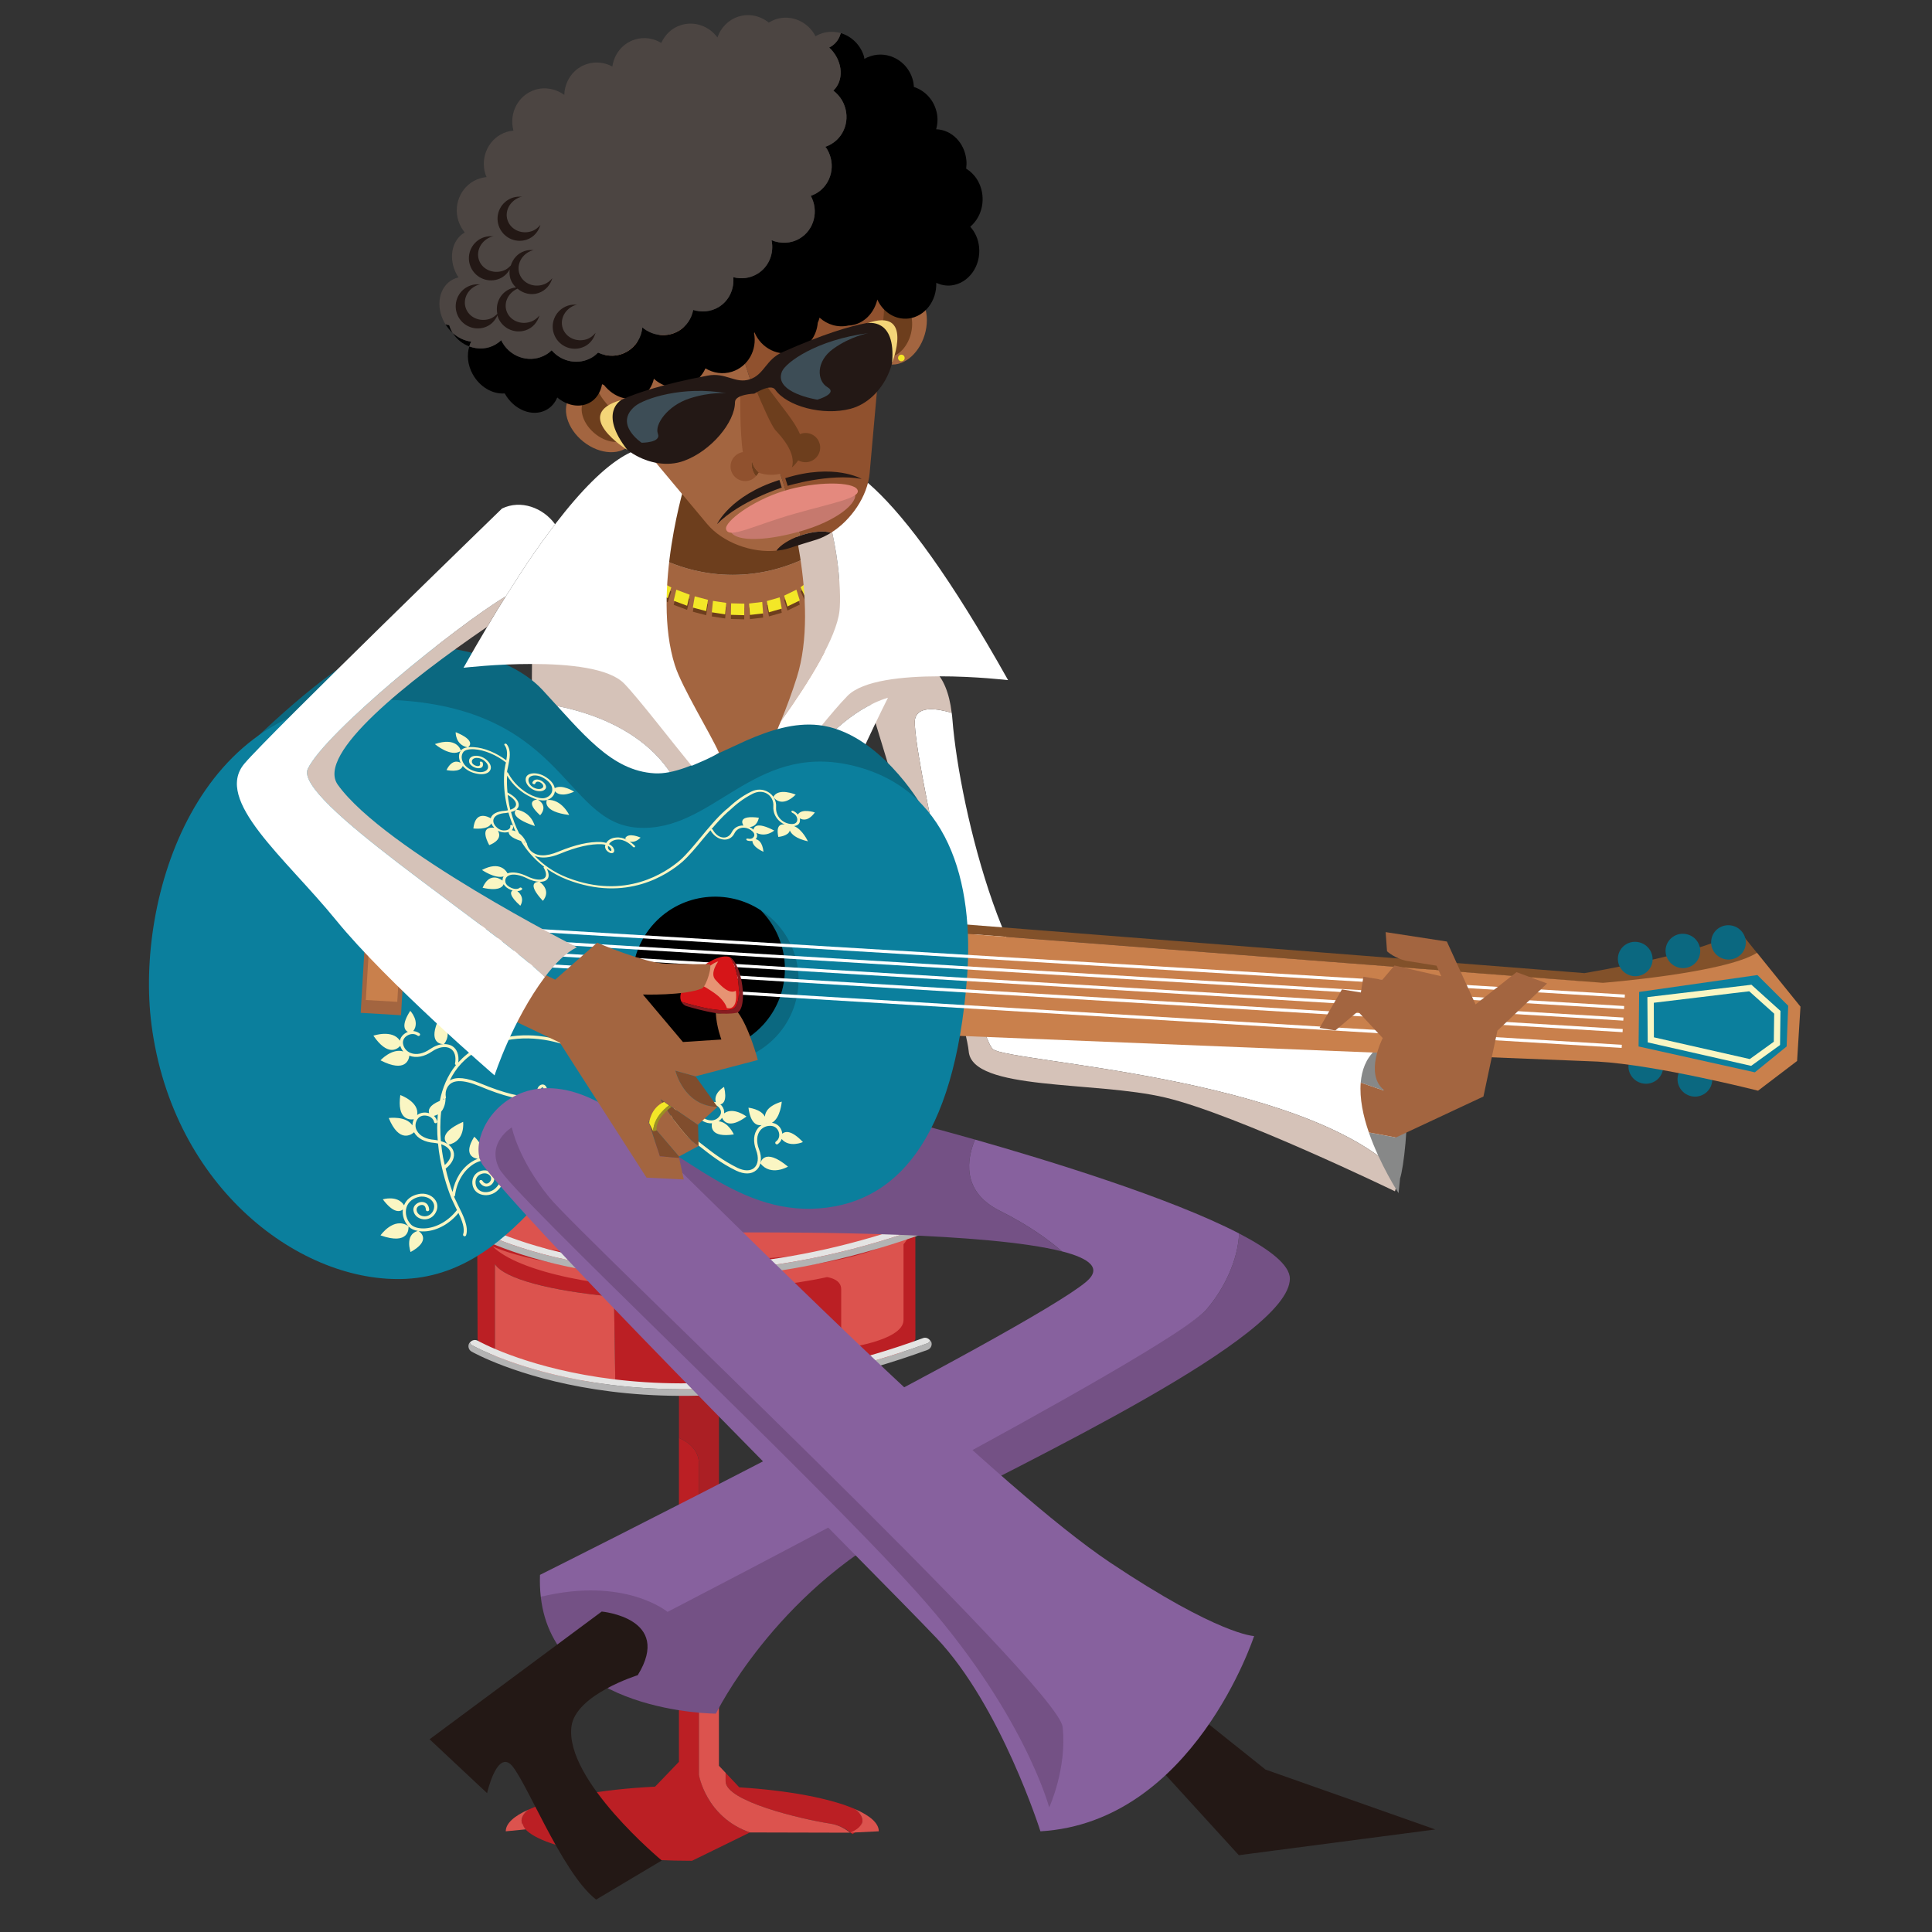 <?xml version="1.0" encoding="UTF-8"?>
<svg id="_レイヤー_1" data-name="レイヤー_1" xmlns="http://www.w3.org/2000/svg" version="1.1" viewBox="0 0 110 110">
  <rect x="0" y="0" width="110" height="110" fill="#333333" stroke="none"/>
  <!-- Generator: Adobe Illustrator 29.6.1, SVG Export Plug-In . SVG Version: 2.1.1 Build 9)  -->
  <defs>
    <style>
      .st0 {
        fill: none;
      }

      .st1 {
        fill: #871c21;
      }

      .st2 {
        fill: #edaca5;
      }

      .st3 {
        fill: #0b6880;
      }

      .st4 {
        fill: #f3e727;
      }

      .st5 {
        fill: #dc534e;
      }

      .st6 {
        fill: #d5c2b8;
      }

      .st7 {
        fill: #e4e4e3;
      }

      .st8 {
        fill: #f4d578;
      }

      .st9 {
        fill: #ab1f24;
      }

      .st10 {
        fill: #4c4542;
      }

      .st11 {
        fill: #c6796e;
      }

      .st12 {
        fill: #b3b3b3;
      }

      .st13 {
        fill: #231815;
      }

      .st14 {
        fill: #fff;
      }

      .st15 {
        fill: #6d3e1d;
      }

      .st16 {
        fill: #d61518;
      }

      .st17 {
        fill: #878888;
      }

      .st18 {
        fill: #745185;
      }

      .st19 {
        fill: #a36540;
      }

      .st20 {
        fill: #82512a;
      }

      .st21 {
        fill: #e79373;
      }

      .st22 {
        fill: #9a9024;
      }

      .st23 {
        fill: #c9804c;
      }

      .st24 {
        fill: #faf6c3;
      }

      .st25 {
        fill: #3d4d56;
      }

      .st26 {
        fill: #87619e;
      }

      .st27 {
        fill: #90512e;
      }

      .st28 {
        fill: #804d2d;
      }

      .st29 {
        fill: #0b7f9d;
      }

      .st30 {
        fill: #e4897e;
      }

      .st31 {
        fill: #bb1f24;
      }
    </style>
  </defs>
  <path class="st9" d="M40.933,77.912h-2.276v3.956c.559.25,1.137.691,1.137,1.48v5.948c.377.2.753.412,1.14.623v-12.007Z"/>
  <path class="st0" d="M48.538,104.428c-.316-.279-.736-.521-1.289-.603-1.637-.255-5.909-1.258-5.935-2.393-.464-.022-.941-.034-1.431-.039.209.692.878,2.258,2.817,2.937"/>
  <path class="st31" d="M42.7,104.331c-1.939-.679-2.608-2.244-2.817-2.937-.065-.213-.09-.35-.09-.35v-17.696c0-.788-.577-1.23-1.137-1.48v18.442l-1.073,1.119-.286.295c-3.121.157-5.74.645-7.216,1.311-.248.199-.387.409-.387.631,0,1.258,4.345,2.28,9.706,2.28"/>
  <path class="st31" d="M48.538,104.428c.363-.238.567-.496.567-.762,0-.227-.147-.452-.42-.662-1.395-.61-3.766-1.062-6.594-1.241l-.282-.302-.497-.525v.486c0,.002.001.007.001.011.026,1.135,4.299,2.138,5.935,2.393.553.081.973.323,1.289.603"/>
  <rect class="st31" x="38.656" y="77.405" width="2.276" height=".507"/>
  <path class="st5" d="M50.035,104.266c0-.46-.493-.888-1.35-1.262.272.21.42.435.42.662,0,.103-.041.205-.101.308.032-.075.072-.138.075-.229-.021.138-.152.382-.677.601"/>
  <path class="st5" d="M29.925,104.157c-.085-.102-.145-.217-.184-.355,0,0-.006.027-.004.074-.023-.069-.043-.139-.043-.209,0-.222.139-.432.387-.631-.816.365-1.285.781-1.285,1.231"/>
  <path class="st5" d="M48.403,104.346c-.297-.238-.663-.447-1.154-.52-1.639-.255-5.936-1.267-5.936-2.403v-.486l-.38-.403v-10.614c-.387-.211-.763-.423-1.14-.623v11.748s.382,2.401,2.907,3.287"/>
  <path class="st5" d="M49.082,103.643c.008.04-.002.07-.002.102.011-.06.002-.102.002-.102Z"/>
  <g>
    <path class="st31" d="M52.12,69.549c0-1.631-5.583-2.955-12.476-2.955-6.89,0-12.475,1.324-12.475,2.955,0,.039.023,6.693.023,6.693h.006c.078.353.428.689.98.996v-5.268c.52.83,3.154,1.527,6.778,1.859l.078,5.006c1.427.135,2.98.209,4.609.209,11.251,0,12.476-2.803,12.476-2.803l-.003-6.664c0-.01.003-.021.003-.029Z"/>
    <path class="st5" d="M28.179,71.971v5.268c1.294.727,3.765,1.307,6.856,1.598l-.078-5.006c-3.624-.332-6.259-1.029-6.778-1.859Z"/>
  </g>
  <path class="st5" d="M51.383,69.579c0,1.215-5.265,2.195-11.761,2.195-6.493,0-11.758-.98-11.758-2.195,0-1.208,5.265-2.19,11.758-2.19,6.496,0,11.761.982,11.761,2.19Z"/>
  <path class="st5" d="M51.794,70.042c0-.085-.021-.172-.043-.252-.467,1.516-5.919,2.711-12.595,2.711-4.786,0-8.948-.614-11.094-1.522,1.454,1.416,6.104,2.445,11.626,2.445,2.789,0,5.352-.264,7.4-.711.201.032.806.164.806.688v3.389s3.549-.415,3.549-1.635v-4.314c.221-.254.351-.523.351-.799Z"/>
  <g>
    <path class="st12" d="M52.811,69.778c-15.903,5.805-25.864.16-25.963.102-.053-.035-.069-.087-.101-.136-.009.013-.022.013-.027.024-.1.174-.044.386.128.488.099.058,10.06,5.708,25.963-.102.184-.064.279-.271.212-.452-.013-.033-.043-.039-.059-.066-.042.056-.084.117-.153.142Z"/>
    <path class="st12" d="M26.849,76.577c-.053-.026-.069-.084-.101-.131-.009.01-.022.012-.027.019-.1.172-.044.393.128.488.099.061,10.06,5.706,25.963-.096.184-.068.279-.271.212-.456-.013-.033-.043-.044-.059-.071-.042.061-.084.119-.153.148-15.903,5.803-25.864.154-25.963.098Z"/>
    <path class="st7" d="M52.811,69.778c.069-.025.111-.087.153-.142-.092-.13-.245-.207-.401-.151-15.562,5.682-25.26.21-25.355.155-.16-.094-.353-.037-.46.104.031.049.048.101.101.136.099.059,10.06,5.703,25.963-.102Z"/>
    <path class="st7" d="M52.563,76.183c-15.562,5.685-25.26.208-25.355.155-.16-.091-.353-.038-.46.107.031.047.048.104.101.131.099.057,10.06,5.705,25.963-.098.069-.029.111-.088.153-.148-.092-.127-.245-.2-.401-.147Z"/>
  </g>
  <g>
    <path class="st14" d="M52.104,40.914c-.321,1.218,3.467,18.053,4.435,18.823.948.757,17.592,1.51,23.148,7.098.399-1.712.889-5.252-1.108-7.656,0,0-12.972-.148-17.017-.789-4.05-.643-6.924-12.209-7.336-17.436-.011-.131-.022-.247-.04-.369-.805-.237-1.888-.414-2.082.329Z"/>
    <path class="st6" d="M56.539,59.737c-.968-.77-4.756-17.605-4.435-18.823.194-.743,1.277-.566,2.082-.329-.576-4.747-4.522-2.672-4.605-.301,0,0,5.415,17.611,5.573,19.569.179,2.273,7.176,1.683,11.19,2.636,4.017.948,13.079,5.339,13.079,5.339,0,0,.128-.387.264-.993-5.557-5.588-22.2-6.341-23.148-7.098Z"/>
  </g>
  <g>
    <path class="st6" d="M30.431,34.478c-.13,1.661-.166,3.538-.139,5.505,1.904.188,7.186,1.124,8.718,5.727,1.884,5.648,4.519,1.379,4.519,1.379,0,0,2.899-6.102,7.028-7.363.397-.787.64-1.243.64-1.243.181-7.831-20.041-13.286-20.767-4.004Z"/>
    <path class="st14" d="M43.529,47.088s-2.636,4.269-4.519-1.379c-1.532-4.603-6.813-5.539-8.718-5.727.123,9.059,1.595,19.999,1.595,19.999l12.391-1.457c.293-6.327,4.628-15.505,6.28-18.8-4.129,1.262-7.028,7.363-7.028,7.363Z"/>
  </g>
  <g>
    <path class="st19" d="M37.425,31.704l-1.223,7.522,5.457,7.451,5.633-7.451-1.23-7.55c-1.323.67-2.794,1.054-4.344,1.054-1.531,0-2.98-.371-4.294-1.025Z"/>
    <path class="st15" d="M41.848,27.819h-3.125l-1.298,3.885c1.313.654,2.763,1.025,4.294,1.025,1.55,0,3.02-.384,4.344-1.054l-1.296-3.856h-2.919Z"/>
  </g>
  <path class="st15" d="M37.115,33.829l.906.464.2-.609-.904-.459-.202.604h0ZM38.357,34.436l.764.287.148-.629-.763-.287-.149.629h0ZM39.447,34.829l.758.2.105-.638-.754-.203-.109.641h0ZM40.527,35.096l.759.117.062-.654-.754-.111-.066.648h0ZM41.614,35.243l.76.019.005-.652-.752-.021-.013.654h0ZM42.7,35.251l.749-.088-.05-.653-.75.087.051.654h0ZM43.779,35.096l.731-.209-.117-.639-.732.209.119.639h0ZM44.833,34.764l.704-.342-.193-.611-.699.343.189.61h0ZM45.846,34.231l.652-.475-.268-.563-.649.476.265.562h0Z"/>
  <path class="st4" d="M37.115,33.592l.906.464.2-.61-.904-.457-.202.604h0ZM38.357,34.203l.764.286.148-.627-.763-.287-.149.628h0ZM39.447,34.592l.758.201.105-.64-.754-.201-.109.64h0ZM40.527,34.862l.759.115.062-.652-.754-.113-.066.65h0ZM41.614,35.006l.76.021.005-.657-.752-.018-.013.654h0ZM42.7,35.012l.749-.086-.05-.654-.75.09.051.65h0ZM43.779,34.862l.731-.211-.117-.639-.732.21.119.64h0ZM44.833,34.529l.704-.341-.193-.613-.699.34.189.614h0ZM45.846,33.996l.652-.477-.268-.563-.649.477.265.563h0Z"/>
  <g>
    <path class="st6" d="M46,26.31c-.978.442-1.268,1.721-1.268,1.721,0,0,1.985,6.29.631,10.55-.269.855-.582,1.699-.913,2.502,1.615-2.255,3.17-4.779,3.346-6.293.122-1.043-.025-4.875-1.796-8.48Z"/>
    <path class="st14" d="M46,26.31c1.77,3.605,1.918,7.437,1.796,8.48-.176,1.514-1.731,4.038-3.346,6.293-1.318,3.217-2.889,5.805-2.889,5.805,1.683-.788,4.959-5.494,6.69-7.266,1.736-1.777,9.146-.898,9.146-.898-6.588-11.745-9.852-13.122-11.398-12.414Z"/>
  </g>
  <path class="st3" d="M94.663,60.979c-.135.518-.678.832-1.202.692-.528-.136-.849-.674-.712-1.196.138-.518.678-.834,1.21-.693.521.141.839.674.704,1.197Z"/>
  <path class="st3" d="M97.457,61.708c-.133.521-.675.834-1.199.697-.531-.141-.85-.676-.715-1.199.137-.52.675-.833,1.205-.696.525.143.847.677.709,1.198Z"/>
  <path class="st18" d="M70.548,70.229c-.069,1.545-.859,3.168-1.856,4.327-2.106,2.46-30.741,15.985-30.741,15.985,0,0-1.358-1.999-7.161.373.736,6.648,9.971,6.654,9.971,6.654,0,0,3.338-6.85,10.717-10.713,7.379-3.866,21.961-10.715,21.961-14.055,0-.778-1.148-1.664-2.891-2.572Z"/>
  <g>
    <path class="st18" d="M60.467,71.249c-.692-.605-1.834-1.459-3.542-2.312-2.246-1.119-1.84-3.029-1.41-4.053-1.9-.54-3.159-.864-3.159-.864-3.424-.75-13.197-2.872-17.111-2.6-5.429.376-2.6,6.945-.251,7.775,3.24,1.155,7.064.973,7.525.973,3.193,0,13.722,0,17.948,1.082Z"/>
    <path class="st26" d="M55.515,64.883c-.43,1.023-.836,2.934,1.41,4.053,1.708.854,2.85,1.707,3.542,2.312,1.583.404,2.288.963,1.379,1.729-3.343,2.812-31.101,16.689-31.101,16.689-.016.44,0,.854.045,1.248,4.787-1.166,7.216.859,7.216.859,0,0,28.58-14.758,30.686-17.218.996-1.159,1.786-2.782,1.856-4.327-3.937-2.046-10.959-4.185-15.033-5.346Z"/>
  </g>
  <path class="st13" d="M33.942,108.154c-1.999-1.524-4.152-7.22-4.931-7.753-.78-.539-1.278,1.694-1.278,1.694l-3.274-3.068,9.8-7.272s4.061.365,2.051,3.623c0,0-3.544,1.103-3.774,2.925-.381,3.046,5.143,7.626,5.143,7.626"/>
  <g>
    <path class="st17" d="M78.296,59.794c-.529.486-.764,1.138-.822,1.851l1.419.483.585,2.635-1.54-.285c.642,1.853,1.69,3.455,1.69,3.455l.088-.845c.416-1.262,1.084-9.61-1.42-7.294Z"/>
    <path class="st19" d="M78.893,62.127l-1.419-.483c-.073.897.138,1.896.464,2.833l1.54.285-.585-2.635Z"/>
  </g>
  <polyline class="st13" points="70.534 105.627 64.75 99.286 66.782 96.539 72.051 100.751 81.719 104.162"/>
  <path class="st19" d="M37.944,54.871c1.223-.034,2.528.093,1.983,1.006-.296.488-1.23.669-2.031.726"/>
  <path class="st20" d="M98.944,52.902c-.986,1.22-8.732,2.503-8.732,2.503l-35.931-2.825-1.531.642,2.92-.01,34.328,2.658-1.249,2.625,4.366.265,9.396-1.442-3.566-4.415Z"/>
  <path class="st23" d="M100.035,54.249c-1.839,1.165-8.775,1.709-8.775,1.709l-37.02-2.852-.351,5.843,37.096,1.494c3.356.193,9.111,1.656,9.111,1.656l2.223-1.691.192-3.09-2.476-3.068Z"/>
  <polygon class="st29" points="93.294 59.581 93.327 56.476 100.059 55.515 101.813 57.264 101.724 59.581 99.913 61.054 93.294 59.581"/>
  <g>
    <path class="st3" d="M94.063,54.854c-.14.522-.684.832-1.204.696-.534-.143-.848-.675-.712-1.202.138-.524.673-.832,1.201-.691.527.135.846.672.715,1.197Z"/>
    <path class="st3" d="M96.772,54.397c-.135.519-.676.83-1.201.691-.524-.139-.843-.675-.712-1.194.14-.528.682-.835,1.205-.696.529.136.847.672.708,1.199Z"/>
    <path class="st3" d="M99.368,53.906c-.136.522-.677.833-1.202.696-.535-.142-.847-.672-.709-1.199.134-.524.675-.828,1.198-.693.527.137.851.673.713,1.196Z"/>
  </g>
  <path class="st3" d="M40.975,42.86c-1.362.644-2.628,1.232-3.703,1.17-2.476-.143-4.06-2.239-6.382-4.746-2.322-2.506-7.624-2.928-9.787-2.209-2.344.777-7.029,5.432-7.029,5.432l3.231,3.295,15,4.334h9.545l10.585-4.312s-2.414-4.157-5.824-4.54c-1.388-.154-2.779.295-4.103.871"/>
  <path class="st29" d="M8.622,58.309c-.917-7.13,2.563-18.683,13.059-18.481,10.496.197,10.317,6.998,14.606,7.295,4.286.296,6.533-4.808,12.113-3.568,5.583,1.245,7.087,6.639,6.654,12.164-.716,9.125-4.028,12.982-8.851,13.103-4.814.119-8.114-4.222-10.835-4.444-2.717-.221-5.559,8.096-12.244,8.434-5.926.302-13.292-5.106-14.503-14.502Z"/>
  <g>
    <path class="st3" d="M43.952,52.309c-.199-.184-.419-.338-.64-.484,1.782,1.791,1.851,4.675.121,6.545-1.594,1.714-4.159,1.975-6.054.731.046.05.078.107.129.151,1.915,1.781,4.912,1.67,6.695-.249,1.778-1.917,1.669-4.918-.252-6.693Z"/>
    <path d="M43.434,58.37c1.73-1.87,1.661-4.754-.121-6.545-1.895-1.24-4.46-.982-6.055.732-1.731,1.871-1.659,4.754.122,6.543,1.894,1.244,4.46.983,6.054-.731Z"/>
  </g>
  <g>
    <path class="st24" d="M99.715,56.065l-.075.012-5.845.695.019,2.577,5.889,1.337,1.645-1.187.024-1.941-1.656-1.493ZM100.993,59.313c-.129.093-1.254.906-1.368.986-.149-.032-5.203-1.179-5.459-1.238-.005-.23,0-1.701-.005-1.968.307-.029,5.285-.644,5.434-.653.104.092,1.312,1.178,1.419,1.274-.005.139-.019,1.446-.021,1.6Z"/>
    <path class="st24" d="M43.291,66.232c.593.769,1.573.192,1.573.192-1.39-1.154-1.573-.192-1.573-.192Z"/>
    <path class="st24" d="M44.537,64.54c-.002-.037-.011-.075-.018-.112-.073-.276-.292-.468-.57-.501.496-.275.561-1.205.561-1.205-.753.229-.944.58-.96.854-.222-.436-.936-.508-.936-.508.122.927.498,1.029.747.991-.076.046-.153.108-.212.184-.247.303-.281.758-.098,1.241.16.424.118.811-.115,1.014-.21.181-.557.181-.946-.005-.837-.416-1.453-.895-1.991-1.319l-.175-.135c-.521-.403-1.03-.881-1.542-1.361.027-.011.062-.016.065-.045.052-.34.219-.57.45-.612.252-.059.548.1.775.401.263.359.614.553.956.535.004,0,.008-.004.009-.004-.037.189-.086.838,1.244.636,0,0-.312-.71-.874-.747.084-.052.149-.117.203-.199.102.221.433.64,1.392-.074,0,0-.751-.568-1.274-.18.019-.152-.029-.309-.147-.445-.022-.023-.045-.04-.068-.062.181-.043.389-.242.213-.997,0,0-.622.343-.469.87-.107-.027-.219-.025-.321.006-.052.019-.072.066-.054.114.012.046.067.063.116.047.145-.047.322,0,.443.136.095.107.157.269.064.439-.102.172-.279.286-.484.294-.283.007-.574-.156-.802-.464-.269-.362-.638-.546-.965-.472-.297.06-.502.334-.572.723-.248-.232-.498-.463-.734-.697-.706-.688-1.37-1.337-1.969-1.798-1.343-1.04-4.834-3.251-8.275-1.458-.452.234-.809.535-1.111.865.052-.427-.072-.766-.357-.938-.133-.074-.288-.109-.459-.103.604-.757-.264-1.503-.264-1.503-.683,1.432.085,1.503.236,1.503-.244.011-.508.109-.764.283-.383.265-.781.344-1.096.223-.233-.088-.396-.277-.441-.522-.04-.233.103-.399.256-.481.194-.109.419-.104.57.013.035.032.097.028.124-.012.034-.037.026-.086-.009-.115-.106-.079-.229-.122-.358-.134.401-.539-.172-1.152-.172-1.152-.514.8-.331,1.094-.135,1.203-.041.012-.08.026-.112.051-.188.107-.307.264-.342.447-.422-.659-1.51-.286-1.51-.286.803,1.17,1.34.79,1.53.581.039.117.092.227.173.317-.654-.198-1.3.505-1.3.505,1.442.742,1.625-.061,1.643-.264.008.003.009.006.015.006.377.142.838.054,1.271-.241.378-.262.782-.329,1.052-.17.244.143.343.464.261.872-.001.029.028.043.055.066-.489.605-.772,1.319-.918,2.04-.627.262-.667.535-.605.704-.039-.011-.071-.017-.118-.026-.213-.037-.415.016-.567.128.13-.753-.96-1.137-.96-1.137-.191,1.374.484,1.421.771,1.38-.052.107-.08.225-.082.345-.368-.555-1.348-.417-1.348-.417.598,1.444,1.287.949,1.442.811,0,.002.005.005.007.011.189.338.604.554,1.138.593.078.007.152.021.22.038.03.307.066.589.109.806.142.81.372,1.618.665,2.339l.22.465c.029.056.058.115.085.174-.469.605-1.136.996-1.804,1.045-.342.023-.644-.053-.802-.205-.266-.262-.371-.667-.264-1.003.104-.306.363-.511.731-.59.27-.048.562.044.718.231.143.165.161.371.059.579-.131.249-.365.323-.548.296-.206-.025-.358-.156-.385-.328-.026-.137.067-.223.111-.254.088-.057.196-.078.276-.043.084.034.134.129.138.266.003.043.047.076.096.076.052-.002.089-.039.091-.088-.018-.273-.164-.373-.244-.404-.144-.064-.326-.037-.462.06-.148.102-.216.257-.188.411.046.254.258.44.545.478.305.038.593-.119.731-.399.137-.263.106-.539-.077-.753-.203-.243-.557-.353-.893-.286-.417.08-.712.305-.843.643-.362-.595-1.209-.34-1.209-.34.604.805.974.716,1.141.58-.041.332.071.683.306.94-.827-.545-1.578.532-1.578.532,1.639.58,1.603-.393,1.594-.506.007.003.017.008.021.018.126.117.3.199.507.234-.764.217-.41,1.203-.41,1.203,1.144-.632.6-1.102.465-1.19.12.018.249.021.386.012.694-.052,1.379-.439,1.875-1.046.205.429.379.889.267,1.21-.015.049.006.095.056.115.05.013.096-.015.112-.056.161-.483-.175-1.147-.444-1.685l-.217-.452c-.01-.022-.014-.054-.025-.074.02-.017.049-.017.054-.042.087-.763.482-1.433,1.052-1.796.287-.179.589-.25.804-.193.365.109.664.414.737.76.069.31-.051.609-.337.848-.211.172-.518.228-.749.138-.201-.081-.322-.249-.337-.479-.021-.285.155-.453.325-.514.192-.076.392-.033.505.106.092.106.054.227.03.271-.047.094-.133.163-.219.171-.092.009-.181-.05-.256-.168-.026-.033-.082-.05-.128-.026-.042.026-.05.082-.029.121.152.226.334.252.424.241.154-.015.303-.118.374-.273.071-.155.052-.319-.056-.447-.165-.193-.444-.256-.713-.157-.289.108-.462.382-.44.689.02.293.183.521.45.621.304.116.669.057.934-.164.317-.265.464-.602.405-.959.614.354,1.228-.262,1.228-.262-.939-.422-1.214-.174-1.295.023-.131-.307-.408-.563-.74-.678.998.087,1.105-1.193,1.105-1.193-1.727.257-1.197,1.084-1.134,1.182-.011-.002-.025-.004-.031-.011-.166-.046-.359-.032-.561.03.556-.543-.251-1.239-.251-1.239-.678,1.083.038,1.237.198,1.258-.115.04-.226.097-.341.171-.566.355-.955.989-1.094,1.719-.156-.43-.286-.875-.392-1.33.391-.308.554-.672.441-1.002-.05-.142-.147-.262-.281-.363.979-.2.835-1.299.835-1.299-1.51.668-.976,1.19-.855,1.285-.111-.085-.256-.138-.411-.186-.04-.494-.052-1.076.016-1.675.257-.301.248-.736.248-.736-.016.006-.023.012-.046.021.038-.018.07-.048.067-.086-.038-.221-.01-.418.077-.574.246-.465.858-.484,1.851-.074,1.333.561,2.356.812,3.128.771.141-.004.251-.032.341-.066.168.205.435.384.778.43.282.037.503-.046.67-.164-.033.059-.047.107-.047.107.37.502,1.067.051,1.067.051-.431-.345-.691-.37-.849-.303.161-.172.24-.344.243-.348.021-.039-.003-.09-.055-.105-.04-.02-.094,0-.11.04-.015.026-.297.637-.893.554-.28-.036-.507-.183-.652-.352.121-.091.175-.202.195-.266.004-.004.004-.006.001-.01.047-.173-.013-.346-.138-.418-.089-.045-.198-.027-.284.049-.053.049-.09.11-.109.174-.018.086-.016.185.018.285.014.045.04.082.06.124-.073.024-.153.044-.249.052-.732.035-1.755-.221-3.045-.756-.823-.346-1.411-.408-1.778-.181.337-.692.868-1.313,1.676-1.739,3.35-1.742,6.769.426,8.085,1.445.589.452,1.25,1.097,1.949,1.783.779.76,1.582,1.541,2.396,2.174l.173.129c.519.409,1.167.928,2.029,1.344.453.215.868.214,1.139-.023.289-.244.351-.705.158-1.201-.161-.426-.131-.817.075-1.072.155-.187.389-.277.639-.252.246.028.377.213.42.374.06.208-.014.414-.172.517-.035.031-.047.079-.019.121.029.038.085.052.123.028.107-.08.183-.177.226-.294.435.52,1.211.174,1.211.174-.667-.703-1.013-.615-1.177-.477ZM24.924,64.93c-.068-.012-.123-.029-.192-.033-.471-.033-.832-.221-.989-.51-.121-.2-.113-.448.017-.653.129-.205.354-.244.529-.21.223.036.389.179.426.357.006.047.058.078.103.07.049-.008.084-.055.073-.104-.024-.114-.09-.225-.183-.311.079-.02.154-.051.22-.089-.05.528-.043,1.038-.004,1.482ZM25.644,65.578c.075.244-.043.505-.319.753-.034-.153-.073-.297-.102-.447-.037-.203-.075-.456-.102-.734.264.088.456.238.524.429ZM25.236,62.603c.003-.021.007-.038.011-.061.019.018.027.038.053.038-.026.009-.043.017-.064.023ZM30.837,61.934c.04-.035.06-.027.065-.02.043.023.085.114.055.224,0,0,0,.004.002.004-.021.075-.062.122-.122.166-.017-.027-.035-.056-.047-.089-.016-.043-.036-.117-.013-.189.012-.033.029-.066.06-.096ZM43.6,63.948c.005-.009.005-.011.005-.021,0,.006.002.011.011.018-.005.004-.009.004-.016.004Z"/>
    <path class="st24" d="M45.306,45.243s-.978-.42-1.276.129c0,0,.421.697,1.276-.129Z"/>
    <path class="st24" d="M45.427,46.382c-.066-.087-.157-.163-.27-.212-.044-.018-.082-.012-.095.018-.011.029.012.066.047.086.166.072.273.222.286.367.007.121-.053.254-.25.273-.21.015-.427-.053-.608-.185-.24-.186-.37-.468-.35-.77.029-.361-.148-.69-.459-.869-.286-.168-.643-.179-.963-.014-.61.295-1.017.662-1.338.953l-.119.096c-.512.454-.971,1.017-1.42,1.559-.408.489-.788.954-1.158,1.285-.834.722-3.123,2.271-6.404,1.008-.797-.307-1.408-.75-1.883-1.249.377.159.853.124,1.453-.124.935-.387,1.727-.564,2.352-.538.081.003.155.014.223.036-.007.029-.015.061-.021.088,0,.076.026.141.066.205.036.049.084.094.141.125.09.061.189.072.247.037.091-.053.088-.174.009-.293-.003-.012-.006-.014-.006-.021-.033-.038-.109-.124-.235-.187.082-.119.225-.224.446-.251.485-.06.892.382.907.399.024.037.075.047.108.033.034-.014.039-.045.013-.08-.002-.003-.119-.126-.299-.248.148.046.368.034.627-.219,0,0-.707-.324-.879.039,0,0,.025.039.066.071-.166-.081-.377-.142-.603-.113-.279.026-.449.159-.543.305-.083-.026-.18-.046-.303-.052-.658-.027-1.451.148-2.417.547-.727.304-1.243.277-1.58-.05-.111-.118-.191-.259-.219-.423-.007-.032-.041-.047-.075-.063.018.014.032.016.04.016,0,0-.11-.309-.408-.528-.22-.425-.36-.848-.459-1.208.112-.027.218-.066.298-.131-.08.074-.385.443,1.057.93,0,0-.174-.79-1.047-.935.081-.074.135-.159.135-.261.005-.239-.229-.5-.642-.714-.031-.335-.042-.658-.022-.961.312.525.805.979,1.377,1.234.121.057.226.101.333.129-.131.01-.685.121.17.896,0,0,.495-.497-.122-.887.191.05.355.053.475.023.012-.001.022-.007.032-.009-.032.066-.248.666,1.271.857,0,0-.438-.923-1.257-.857.253-.087.418-.272.443-.496.121.149.42.324,1.094.025,0,0-.676-.443-1.105-.2-.042-.249-.257-.491-.593-.685-.282-.156-.607-.203-.83-.12-.198.073-.271.237-.211.45.063.215.282.414.555.498.248.066.472.027.562-.119.048-.087.021-.205-.081-.315-.102-.116-.253-.188-.388-.201-.08-.006-.224.013-.287.176-.009.025.011.062.056.078.048.023.083.011.101-.012.027-.086.091-.129.17-.121.071.002.166.057.229.121.031.035.095.117.049.195-.058.1-.218.13-.398.078-.163-.048-.35-.168-.413-.372-.05-.165.006-.289.161-.343.17-.069.441-.025.658.1.303.166.491.391.516.609.034.252-.138.47-.414.543-.17.046-.44-.01-.734-.141-.571-.255-1.084-.743-1.366-1.293-.01-.016-.03-.016-.049-.031,0-.018,0-.032-.005-.057l.066-.315c.077-.39.186-.866-.081-1.218-.024-.032-.075-.051-.11-.033-.033.012-.048.042-.021.076.183.236.157.561.102.867-.574-.429-1.258-.718-1.858-.751-.116-.009-.225-.009-.317.011.089-.072.423-.403-.709-.863,0,0-.03.711.669.864-.168.026-.296.081-.366.173,0,.008-.002.009-.009.012-.023-.088-.261-.783-1.478-.371,0,0,.917.778,1.464.393-.121.182-.121.431.003.674-.178-.1-.515-.168-.805.412,0,0,.784.183.926-.234.197.236.503.399.875.453.306.052.579-.021.68-.198.094-.156.044-.35-.141-.543-.191-.202-.477-.314-.722-.288-.23.024-.357.156-.33.338.014.117.119.228.265.301.149.072.3.092.41.042.061-.022.152-.097.099-.292-.013-.036-.061-.057-.103-.059-.046-.006-.068.021-.06.049.034.101.019.173-.047.193-.052.023-.15.012-.242-.033-.039-.022-.15-.081-.162-.18-.024-.127.068-.221.235-.241.147-.008.365.038.537.222.146.146.185.293.116.414-.087.142-.304.203-.549.162-.333-.056-.606-.205-.773-.424-.181-.242-.199-.531-.047-.718.095-.112.323-.166.617-.148.576.039,1.246.315,1.801.752-.013.048-.018.09-.032.127l-.056.334c-.049.522-.027,1.1.076,1.681.021.155.068.354.125.581-.057.015-.106.021-.177.029-.44.026-.73.179-.802.42,0,.004.004.004.004.007-.169-.098-.885-.456-.993.579,0,0,.856.102,1.018-.288.037.083.09.162.17.247-.26-.03-.815-.009-.285.988,0,0,.814-.271.496-.816.156.082.345.116.518.088.031-.006.061-.008.094-.021-.01.126.103.325.697.513.315.524.743,1.03,1.323,1.472-.021.013-.043.024-.029.048.174.291.18.521.011.621-.179.111-.536.068-.932-.121-.438-.215-.848-.282-1.126-.179h-.012c-.071-.136-.442-.717-1.453-.19,0,0,.733.51,1.233.369-.048.066-.061.141-.064.233-.22-.157-.768-.436-1.133.41,0,0,1.016.273,1.199-.201.073.131.22.247.402.319.039.017.076.029.107.036-.129.077-.21.295.439.871,0,0,.316-.443-.171-.833.117-.005.206-.036.265-.093.027-.022.018-.059-.02-.086-.034-.031-.082-.033-.105-.014-.1.09-.286.09-.472.014-.154-.063-.321-.182-.349-.344-.028-.176.058-.312.232-.381.226-.085.588-.025.98.164.253.133.504.2.716.206-.129,0-.759.051.207,1.087,0,0,.529-.54-.185-1.082.147,0,.271-.022.357-.078.194-.12.209-.361.05-.669.341.237.721.452,1.167.624,3.373,1.303,5.708-.287,6.561-1.022.37-.334.763-.798,1.165-1.292.142-.169.281-.335.427-.498.165.283.415.472.685.52.291.054.55-.079.677-.339.108-.219.307-.337.551-.329.173.009.353.086.486.217.127.116.116.24.062.309-.062.097-.193.132-.334.097-.048-.007-.08.002-.087.032-.004.034.031.073.079.083.094.027.189.027.268.014.015.373.633.619.633.619-.061-.543-.284-.687-.45-.719.015-.008.029-.024.04-.042.064-.092.062-.21,0-.319.554.281,1.022-.127,1.022-.127-.996-.518-1.152-.214-1.182-.053-.066-.058-.145-.113-.228-.145.463-.025.533-.533.533-.533-1.171-.153-.958.313-.876.448,0,0-.004-.003-.005-.003-.294-.014-.536.132-.662.382-.11.221-.316.336-.54.293-.211-.034-.406-.198-.542-.441-.012-.024-.045-.027-.064-.035.294-.345.596-.686.924-.977l.112-.094c.333-.308.726-.649,1.319-.947.281-.132.561-.135.794,0,.248.143.392.426.365.726-.021.349.13.676.418.895.07.057.143.103.231.139-.223-.034-.507.039-.365.708,0,0,.585-.049.654-.368.086.205.347.462,1.031.619,0,0-.304-.672-.791-.871.226-.018.353-.158.337-.35.004-.033-.001-.063-.01-.089.175.102.488.167.859-.334,0,0-.745-.259-.97.123ZM34.622,48.164c.062.03.112.069.149.12v.006c.059.077.047.141.018.16-.002,0-.02.01-.065-.019-.034-.021-.058-.043-.073-.071-.034-.045-.038-.095-.038-.134,0-.02.004-.037.009-.062ZM28.907,45.258c.302.176.475.367.475.537-.002.137-.124.244-.33.307-.045-.198-.084-.381-.103-.528-.025-.105-.025-.209-.041-.315ZM29.142,47.266c.061-.063.085-.143.072-.234-.008-.027-.039-.058-.083-.064-.044-.007-.082.016-.079.047.026.133-.076.238-.259.26-.136.024-.335-.004-.492-.151-.174-.151-.244-.329-.202-.478.06-.207.308-.336.703-.357.054-.006.097-.018.146-.025.093.317.223.682.403,1.068-.061-.033-.134-.052-.21-.064ZM29.866,47.98c-.01-.013-.022-.032-.03-.042.021.005.04.01.063.016-.018,0-.027.014-.033.026ZM44.915,47.038c-.004-.008,0-.014-.006-.018.006-.004.011-.006.011-.004-.003.01-.009.014-.005.021Z"/>
  </g>
  <g>
    <polygon class="st14" points="92.514 56.626 21.775 52.355 21.764 52.532 92.504 56.799 92.514 56.626"/>
    <polygon class="st14" points="92.471 57.278 21.735 53.012 21.725 53.188 92.464 57.454 92.471 57.278"/>
    <rect class="st14" x="56.972" y="20.456" width=".176" height="70.866" transform="translate(-2.163 109.482) rotate(-86.549)"/>
    <polygon class="st14" points="92.392 58.588 21.655 54.319 21.645 54.497 92.383 58.768 92.392 58.588"/>
    <rect class="st14" x="56.878" y="22.005" width=".178" height="70.866" transform="translate(-3.8 110.839) rotate(-86.544)"/>
  </g>
  <path class="st26" d="M59.238,104.268s-2.255-7.141-5.914-11c-3.667-3.861-22.02-22.092-25.8-26.889-1.404-1.787,2.591-8.155,9.54-1.353,6.95,6.8,19.926,19.772,26.126,23.927,6.205,4.149,8.213,4.197,8.213,4.197,0,0-3.448,10.605-12.165,11.117"/>
  <path class="st18" d="M29.142,64.19s.341,1.787,2.132,3.983c1.79,2.201,28.967,27.78,29.228,30.151.258,2.359-.765,4.584-.765,4.584,0,0-1.445-5.472-7.548-12.262-6.096-6.786-23.048-22.654-23.772-24.125-.731-1.473.725-2.332.725-2.332Z"/>
  <g>
    <path class="st1" d="M41.576,54.51c.512.736.731,2.682.145,2.933-.699.303-2.905-.404-2.905-.404-.006-.003-.017-.011-.023-.014.049.096.127.185.251.246,0,0,2.209.701,2.911.401.664-.283.288-2.78-.379-3.163Z"/>
    <path class="st16" d="M41.722,57.444c.585-.252.366-2.197-.145-2.933-.041-.021-.08-.039-.124-.045-1.008-.17-3.089,1.727-2.659,2.561.007.003.018.011.023.014,0,0,2.206.707,2.905.404Z"/>
  </g>
  <path class="st19" d="M79.478,64.762l4.983-2.331.797-3.751,2.826-2.686-1.739-.644-2.333,1.836-1.633-3.579-3.486-.536.078,1.09s.477.449,1.203.561c.713.115,1.615.26,1.615.26l.272.602-2.665-.613-.69.812-1.079-.172-.145.897-1.078-.176-1.272,2.193.895.146,1.286-1.087,1.415,1.52s-1.065,2.043.075,2.964c0,0-2.058,1.33.675,2.694Z"/>
  <path class="st21" d="M40.894,54.739s-.502.665-.163,1.043c.342.375.77.828,1.165.632,0,0,.177,1.122-.513.983,0,0-.057-.311-.489-.686-.436-.375-1.358-.849-1.358-.849,0,0,.787-.965,1.358-1.123Z"/>
  <g>
    <g>
      <polygon class="st0" points="38.669 65.928 38.735 65.934 38.66 65.848 38.654 65.852 38.669 65.928"/>
      <path class="st28" d="M40.853,63.022h.001l-1.254-1.74-1.149-.322s.484,2.029,2.402,2.062Z"/>
      <path class="st19" d="M40.853,63.022c-1.918-.033-2.402-2.062-2.402-2.062l1.149.322,3.548-.93s-.491-1.861-1.142-2.72c.008.021-.207.08-.624.084-.215.001-.45-.004-.626-.029.037.775.317,1.499.317,1.499l-2.19.142-2.279-2.704s2.372.072,3.363-.348c.252-.107.629-1.379.414-1.379-.414,0-1.181,0-2.437-.026-1.224-.028-3.945-1.197-3.945-1.197l-2.389,2.103-2.23-1.072-1.386,2.805,3.879,1.851,4.937,7.688,2.121.105-.263-1.225-1.104-.094-.642-2.016,1.736,2.029,1.115-.6h0c-1.045-.672-2.167-2.659-2.167-2.659l2.137,1.466-.002-.025,1.11-1.008Z"/>
      <path class="st28" d="M39.775,65.249l-.03-1.193-2.137-1.466s1.122,1.987,2.167,2.659Z"/>
      <polygon class="st28" points="37.565 65.835 38.669 65.928 38.654 65.852 38.66 65.848 36.924 63.819 37.565 65.835"/>
    </g>
    <path class="st4" d="M38.09,62.936s-.88.647-.9,1.473l-.228-.47s.06-.845.847-1.2l.281.197Z"/>
    <path class="st22" d="M37.19,64.409l.193-.043s-.142-.604.848-1.349l-.142-.081s-.887.582-.9,1.473Z"/>
  </g>
  <rect class="st19" x="18.002" y="52.677" width="7.831" height="2.299" transform="translate(-33.117 72.506) rotate(-86.593)"/>
  <polygon class="st23" points="20.828 56.936 22.619 57.04 23.017 50.489 21.226 50.377 20.828 56.936"/>
  <g>
    <path class="st14" d="M38.427,37.885c-1.355-4.264.631-10.552.631-10.552,0,0-1.249-5.582-7.453,2.515-.484.63-.993,1.337-1.536,2.137-.134.197-.275.422-.413.627-.275.424-.564.873-.859,1.341-.162.259-.322.512-.493.79-.183.297-.37.626-.562.942-.436.733-.881,1.499-1.351,2.335,0,0,7.414-.876,9.145.897.789.808,2.708,3.305,3.841,4.685.552-.234,1.142-.473,1.557-.746-.497-1.113-2.113-3.726-2.506-4.971Z"/>
    <path class="st6" d="M28.796,33.953c-2.835,1.697-10.272,7.741-11.272,9.821-.831,1.745,10.127,8.662,13.5,11.852.578-.766,1.192-1.389,1.824-1.693,0,0-10.97-5.549-13.617-9.256-1.248-1.752,3.937-5.865,8.509-8.991.192-.316.38-.646.562-.942.171-.278.331-.531.493-.79Z"/>
    <path class="st14" d="M17.524,43.774c1-2.08,8.437-8.124,11.272-9.821.296-.468.584-.917.859-1.341.138-.205.279-.43.413-.627.543-.8,1.052-1.507,1.536-2.137-.682-.941-1.952-1.415-3.023-.894,0,0-13.256,12.857-14.663,14.52-1.774,2.094,2.317,5.357,5.212,8.911,2.894,3.556,9.028,8.842,9.028,8.842,0,0,1.011-3.128,2.866-5.602-3.373-3.189-14.331-10.106-13.5-11.852Z"/>
  </g>
  <g>
    <path class="st0" d="M51.751,69.79c.022-.07.043-.139.043-.211,0-1.224-3.133-2.273-7.581-2.703,4.167.447,7.198,1.568,7.538,2.914Z"/>
    <path class="st0" d="M40.17,66.661c-.076,0-.154,0-.231.002,1.51.009,2.952.081,4.274.213-1.262-.139-2.617-.215-4.043-.215Z"/>
  </g>
  <g>
    <path class="st2" d="M46.348,27.701s.401.583.088,1.003c0,0,2.011-.386,2.014-.693.003-.507-1.33-.394-2.101-.31Z"/>
    <path class="st19" d="M44.759,25.955c.165.271-.045.599-.469.737-.424.138-.897.038-1.065-.225-.164-.268.048-.599.47-.737.422-.139.897-.037,1.063.225Z"/>
    <g>
      <path class="st19" d="M35.206,22.634c.95.752,1.279,1.922.73,2.617-.549.7-1.765.653-2.716-.1-.953-.755-1.279-1.929-.732-2.621.552-.695,1.769-.649,2.719.104Z"/>
      <path class="st15" d="M35.337,22.896c.687.605.9,1.481.481,1.962-.429.481-1.325.38-2.008-.223-.689-.603-.9-1.48-.475-1.962.419-.477,1.316-.375,2.001.222Z"/>
    </g>
    <g>
      <path class="st19" d="M49.576,18.138c-.351,1.161.049,2.311.898,2.566.846.261,1.817-.472,2.17-1.63.354-1.162-.049-2.315-.893-2.568-.846-.259-1.821.474-2.175,1.632Z"/>
      <path class="st15" d="M49.622,18.431c-.221.884.104,1.725.727,1.881.616.152,1.297-.442,1.518-1.324.216-.887-.105-1.73-.723-1.882-.625-.156-1.301.439-1.522,1.326Z"/>
    </g>
    <g>
      <path class="st19" d="M41.503,17.823l-6.197,1.939c-1.51.472-1.894,1.873-.857,3.118l5.805,6.945c.89,1.067,2.553,1.673,3.956,1.527.21-.303.71-.628,1.342-.851l-4.049-12.679Z"/>
      <path class="st27" d="M47.842,15.836l-6.339,1.986,4.049,12.679c.034-.01.055-.021.083-.029.675-.221,1.306-.269,1.675-.136,1.155-.722,2.089-2.089,2.204-3.401l.804-9.024c.148-1.606-.969-2.546-2.476-2.075Z"/>
      <path class="st13" d="M45.635,30.472c-.028.008-.049.019-.083.029-.632.223-1.132.548-1.342.851.229-.022.454-.057.67-.125l.825-.262.807-.248c.272-.087.539-.226.798-.381-.369-.133-1-.085-1.675.136Z"/>
    </g>
    <g>
      <path d="M55.01,9.599c.017-.158.029-.316.01-.486-.098-.989-.841-1.727-1.719-1.753.101-.356.108-.748-.015-1.13-.198-.635-.68-1.093-1.254-1.28-.008-.156-.03-.313-.08-.469-.317-1.022-1.383-1.6-2.373-1.288-.13.041-.248.091-.365.16-.008-.062-.014-.112-.03-.168-.209-.653-.716-1.123-1.312-1.299-.069.247-.193.472-.392.642-.085.077-.175.132-.271.183.04.037.081.068.121.112.671.741.715,1.773.117,2.338.189.139.351.317.481.531.523.881.261,2.002-.595,2.508-.11.067-.225.122-.345.158.037.043.076.086.1.132.521.874.259,1.995-.591,2.507-.104.061-.222.115-.334.155.466.857.194,1.935-.631,2.426-.499.298-1.088.313-1.603.099.155.738-.144,1.518-.814,1.918-.422.254-.914.306-1.365.187.062.67-.237,1.348-.844,1.709-.449.265-.969.301-1.439.157-.092.486-.374.919-.823,1.191-.667.394-1.493.288-2.071-.197-.056.552-.344,1.062-.851,1.363-.522.317-1.149.318-1.671.072-.104.102-.213.198-.347.275-.759.448-1.723.261-2.296-.407-.091.09-.193.172-.311.241-.85.507-1.959.213-2.483-.666-.033-.05-.047-.098-.072-.151-.091.085-.191.162-.299.227-.477.291-1.032.31-1.522.129-.149.476-.099,1.048.189,1.575.406.74,1.147,1.155,1.826,1.1.517.934,1.565,1.357,2.349.949.299-.157.515-.41.642-.718.543.456,1.25.604,1.823.309.402-.208.645-.608.729-1.063.038.016.075.028.108.043.56.708,1.439.994,2.127.637.384-.197.619-.56.715-.993.476.438,1.156.63,1.808.426.522-.165.917-.544,1.13-1.016.442.266.983.355,1.505.191.921-.288,1.448-1.248,1.26-2.201.007-.015.016-.03.024-.044.381.912,1.373,1.415,2.309,1.119.747-.232,1.234-.905,1.294-1.659.044-.092.074-.191.104-.295.443.403,1.049.584,1.647.449.038-.007.077-.002.114-.007.758-.087,1.345-.698,1.527-1.472.321.713,1.019,1.166,1.777,1.08.933-.113,1.61-1.003,1.579-2.029.266.118.558.18.862.144.978-.119,1.685-1.093,1.577-2.181-.043-.457-.231-.856-.503-1.162.478-.405.764-1.064.693-1.78-.066-.673-.431-1.227-.927-1.527Z"/>
      <path d="M25.575,18.51c-.071-.004-.139-.022-.207-.042.12.187.258.358.412.496-.005-.012-.018-.021-.024-.037-.081-.133-.138-.274-.181-.417Z"/>
      <path d="M25.78,18.964c.232.363.565.622.94.76.025-.102.059-.188.106-.274-.367-.042-.737-.217-1.047-.485Z"/>
      <path class="st10" d="M28.243,19.595c.107-.065.208-.142.299-.227.025.053.039.101.072.151.524.879,1.634,1.173,2.483.666.118-.069.221-.151.311-.241.573.668,1.537.856,2.296.407.134-.077.242-.174.347-.275.521.247,1.148.246,1.671-.072.507-.301.795-.811.851-1.363.578.485,1.404.591,2.071.197.449-.272.732-.705.823-1.191.471.144.99.108,1.439-.157.607-.361.906-1.04.844-1.709.451.12.943.067,1.365-.187.669-.4.969-1.18.814-1.918.516.214,1.105.199,1.603-.099.825-.491,1.097-1.569.631-2.426.112-.04.23-.094.334-.155.85-.512,1.112-1.633.591-2.507-.024-.046-.063-.09-.1-.132.12-.037.234-.092.345-.158.856-.506,1.118-1.626.595-2.508-.131-.213-.293-.392-.481-.531.598-.566.554-1.598-.117-2.338-.04-.044-.081-.076-.121-.112.096-.051.185-.105.271-.183.198-.17.322-.395.392-.642-.341-.095-.709-.103-1.065.009-.134.045-.259.098-.376.167-.418-.816-1.359-1.25-2.24-.972-.153.047-.285.118-.419.197-.478-.384-1.116-.534-1.728-.341-.585.186-1.008.641-1.196,1.187-.47-.637-1.29-.949-2.072-.705-.521.161-.91.542-1.126,1.016-.442-.267-.983-.355-1.507-.192-.706.224-1.18.833-1.277,1.538-.433-.234-.944-.303-1.44-.146-.779.243-1.275.967-1.297,1.758-.472-.337-1.077-.473-1.66-.29-.966.302-1.502,1.329-1.235,2.327-.125.009-.254.034-.383.072-.989.31-1.532,1.389-1.213,2.414.018.055.043.105.064.156-.126.014-.257.041-.385.079-.993.311-1.539,1.392-1.22,2.409.082.252.208.479.364.666-.748.428-.956,1.492-.451,2.408.03.058.061.101.098.149-.109.024-.215.066-.321.117-.785.409-1.007,1.506-.49,2.442.02.045.047.08.073.118.068.019.136.038.207.042.043.143.1.284.181.417.007.016.019.025.024.037.31.269.68.443,1.047.485-.048.086-.081.172-.106.274.49.181,1.046.162,1.522-.129Z"/>
    </g>
    <g>
      <g>
        <path class="st15" d="M43.036,27.112c.056-.06.115-.122.148-.194.013.001.026.001.04.006-.138-.121-.361-.369-.409-.695,0,0-.142.387.221.884Z"/>
        <path class="st27" d="M44.158,24.505c-.231-.248-.771-1.485-1.137-2.356l-.871.349s-.031,2.104.146,3.245c-.041.001-.077.014-.113.023-.441.139-.688.604-.551,1.039.138.443.608.684,1.047.548.151-.043.264-.136.357-.241-.362-.497-.221-.884-.221-.884.048.326.272.574.409.695.408.139.887.149,1.298.024.21-.065.401-.188.565-.33.258-.829-.609-1.772-.93-2.112Z"/>
      </g>
      <path class="st15" d="M45.612,24.693c-.024.006-.044.015-.066.026-.307-.742-.966-1.449-1.941-2.805l-.583.234c.365.872.905,2.108,1.137,2.356.32.34,1.188,1.283.93,2.112.136-.122.26-.26.357-.405.194.104.432.14.666.069.436-.14.689-.611.548-1.043-.136-.441-.606-.685-1.047-.545Z"/>
    </g>
    <path class="st11" d="M41.568,30.169c-.112-.462,1.525-1.041,3.254-1.583,1.725-.536,3.603-1.057,3.844-.521.239.534-.993,1.599-3.138,2.199-2.143.598-3.809.565-3.96-.095Z"/>
    <path class="st30" d="M41.34,30.126c-.093-.418,1.456-1.605,3.276-2.17,1.819-.567,3.978-.542,4.204-.073.224.471-1.355.733-3.61,1.376-2.255.64-3.739,1.456-3.87.867Z"/>
    <g>
      <path class="st13" d="M40.827,29.838s.756-1.634,3.549-2.511l.134.436s-2.379.756-3.683,2.075Z"/>
      <path class="st13" d="M49.06,27.268s-1.557-.917-4.351-.043l.139.436s2.389-.732,4.212-.393Z"/>
    </g>
    <g>
      <path class="st13" d="M29.982,13.648c.407-.137.676-.466.788-.844-.13.154-.291.293-.504.361-.58.191-1.188-.09-1.368-.627-.181-.53.145-1.12.725-1.317.038-.008.076-.007.112-.013-.18-.021-.359-.013-.543.048-.662.219-1.019.931-.8,1.589.22.663.931,1.019,1.59.803Z"/>
      <path class="st13" d="M29.466,16.437c.324.27.762.393,1.192.247.407-.137.675-.461.79-.844-.135.158-.298.292-.508.36-.578.193-1.187-.083-1.368-.62-.177-.538.146-1.128.729-1.321.035-.012.072-.004.11-.012-.181-.022-.363-.016-.545.048-.4.13-.663.449-.783.818-.12.132-.263.247-.446.306-.58.19-1.191-.088-1.369-.621-.178-.539.146-1.127.722-1.323.041-.011.074-.002.114-.015-.177-.021-.363-.01-.545.048-.661.219-1.016.93-.798,1.59.219.661.931,1.02,1.59.803.3-.099.525-.306.67-.561-.022.179-.015.365.044.545.066.191.178.349.313.483-.084.006-.164.021-.244.045-.616.206-.947.834-.817,1.453-.118.119-.254.23-.432.29-.581.188-1.191-.089-1.369-.625-.179-.538.145-1.126.726-1.317.035-.015.074-.009.112-.018-.179-.019-.362-.011-.544.051-.662.216-1.018.93-.801,1.589.219.661.931,1.018,1.591.799.35-.115.591-.379.728-.692.004.025,0,.041.004.061.217.66.932,1.021,1.594.802.406-.133.674-.463.789-.845-.13.155-.296.292-.509.361-.576.193-1.191-.084-1.369-.621-.165-.506.121-1.043.63-1.266Z"/>
      <path class="st13" d="M33.409,19.314c-.58.188-1.192-.091-1.37-.628-.179-.537.146-1.121.722-1.317.041-.012.077-.009.115-.016-.176-.019-.361-.011-.545.051-.659.216-1.018.927-.799,1.588.221.661.931,1.019,1.59.8.413-.132.677-.464.788-.843-.129.156-.289.292-.501.365Z"/>
    </g>
    <path class="st4" d="M51.498,20.323c.033.098-.02.204-.12.237-.096.035-.201-.022-.238-.119-.03-.097.021-.207.119-.239.101-.033.211.024.239.121Z"/>
    <g>
      <path class="st13" d="M50.561,18.313s-1.322-.351-6.013,1.739c-.948.419-1.032,1.277-1.856,1.545-.822.274-1.379-.413-2.4-.211-5.043.952-5.933,1.992-5.933,1.992.249,2.073,2.726,3.541,4.579,2.862,1.541-.558,2.909-2.194,2.909-3.341,0-.451,1.103-.487,1.103-.487h0c.001,0,.931-.597,1.187-.228.654.94,2.712,1.509,4.292,1.089,1.907-.502,3.111-3.124,2.132-4.961Z"/>
      <path class="st8" d="M35.723,25.621s-3.272-2.024-.34-2.851c0,0-1.337.709.34,2.851Z"/>
      <path class="st8" d="M50.79,20.664s1.279-3.185-1.416-2.262c0,0,1.654-.355,1.416,2.262Z"/>
    </g>
    <path class="st25" d="M49.449,18.964s-1.017.182-2.009.897c-.993.713-.94,1.821-.326,2.185.619.366-.577.709-.577.709,0,0-2.505-.385-2.017-1.597.203-.509,1.952-1.809,4.929-2.193Z"/>
    <path class="st25" d="M41.366,22.393s-.881-.106-2.123.299c-1.245.411-1.988,1.486-1.785,2.004.203.517-.926.512-.926.512,0,0-1.598-1.056-.379-2.08.51-.424,2.727-1.188,5.213-.735Z"/>
  </g>
</svg>